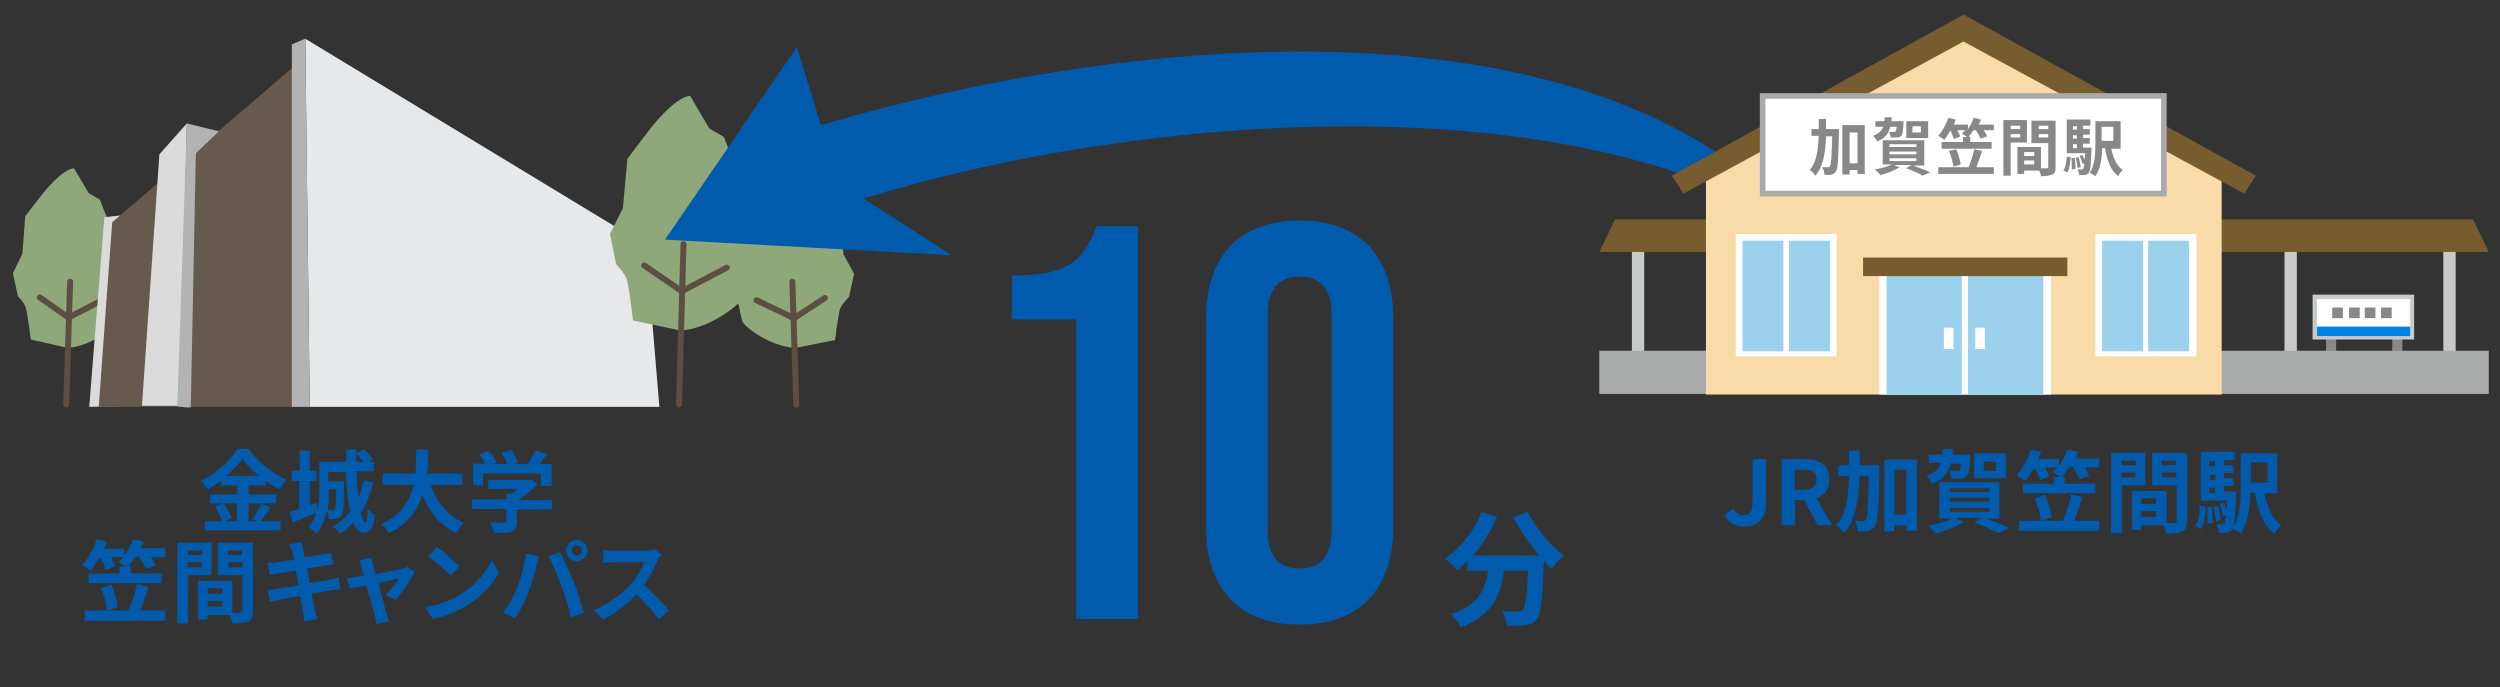 <?xml version="1.0" encoding="utf-8"?>
<!-- Generator: Adobe Illustrator 27.3.1, SVG Export Plug-In . SVG Version: 6.00 Build 0)  -->
<svg version="1.1" id="_イヤー_2" xmlns="http://www.w3.org/2000/svg" xmlns:xlink="http://www.w3.org/1999/xlink" x="0px"
	 y="0px" viewBox="0 0 445.5 122.5" style="enable-background:new 0 0 445.5 122.5;" xml:space="preserve">
<rect x="0" y="0" width="445.5" height="122.5" fill="#333333" stroke="none"/>
<style type="text/css">
	.st0{fill:#8EA87A;}
	.st1{fill:none;stroke:#5C4E42;stroke-width:1.065;stroke-linecap:round;stroke-miterlimit:10;}
	.st2{fill:#DBDBDB;}
	.st3{fill:#66594D;}
	.st4{fill:#E6E8EA;}
	.st5{fill:#B3B3B3;}
	.st6{fill:#005BAC;}
	.st7{fill:#888888;}
	.st8{fill:#C8C9C9;}
	.st9{fill:#FFFFFF;}
	.st10{fill:#0082E1;}
	.st11{fill:#A9AAAA;}
	.st12{fill:#765C2F;}
	.st13{fill:#F9DBA9;}
	.st14{fill:#9BD1EC;}
	.st15{fill:#FFFFFF;stroke:#A9AAAA;stroke-miterlimit:10;}
</style>
<g>
	<g>
		<g>
			<path class="st0" d="M12.1,62c4.3-0.3,8.4-3.8,8.6-4.7c0.3-0.9,1.7-8.8,1.7-8.8l-0.1-3.3l-0.8-5.3l-1.8,0.5l-1.9-4.8l-2-1.2
				l-2.6-4.4c-2,0-5.5,4.4-5.5,4.4l-3.2,4.1L4,45.2l-1.7,3.5l0.9,4.1c0,0,1.2,1.2,1.4,2.1c0.3,0.9,0.9,5.6,0.9,5.6L12.1,62z"/>
			<line class="st1" x1="12.5" y1="50.2" x2="11.8" y2="72.1"/>
			<polyline class="st1" points="7.1,53 12.2,56.6 18.4,53.4 			"/>
			<polygon class="st2" points="15.9,72.5 18.6,38.7 21.4,38.4 21.4,72.4 			"/>
			<path class="st3" d="M53.6,72.5L52.2,12L20,39.6c0,0-2,26.9-2.4,32.9H53.6z"/>
			<polyline class="st4" points="55.2,72.5 117.5,72.5 115.1,43.7 54.4,6.9 			"/>
			<polygon class="st5" points="54.4,6.9 52,7.9 52,72.5 55.2,72.5 			"/>
			<polygon class="st2" points="28.4,27.5 33.3,22 32.1,72.3 25.3,72.3 			"/>
			<path class="st5" d="M39,23.4L33.3,22l-1.7,50.4c0,0,2.4,0.4,2.4,0.1c0-0.2,0.9-45.2,0.9-45.2L39,23.4z"/>
			<path class="st0" d="M121.3,58.9c5.6-0.4,10.9-5,11.3-6.1c0.4-1.2,2.3-11.5,2.3-11.5l-0.1-4.3l-1-6.9l-2.4,0.6l-2.4-6.3l-2.6-1.5
				l-3.4-5.8c-2.6,0-7.1,5.8-7.1,5.8l-4.1,5.4l-0.8,8.8l-2.3,4.6l1.1,5.4c0,0,1.5,1.5,1.9,2.7c0.4,1.2,1.1,7.3,1.1,7.3L121.3,58.9z"
				/>
			<line class="st1" x1="121.8" y1="43.5" x2="121" y2="72.1"/>
			<polyline class="st1" points="114.8,47.3 121.5,51.9 129.5,47.7 			"/>
			<path class="st0" d="M141.7,62c-4.7-0.3-9-3.8-9.4-4.7c-0.3-0.9-1.9-8.8-1.9-8.8l0.1-3.3l0.9-5.3l2,0.5l2-4.8l2.2-1.2l2.8-4.4
				c2.2,0,5.9,4.4,5.9,4.4l3.4,4.1l0.6,6.8l1.9,3.5l-0.9,4.1c0,0-1.2,1.2-1.6,2.1c-0.3,0.9-0.9,5.6-0.9,5.6L141.7,62z"/>
			<line class="st1" x1="141.2" y1="50.2" x2="141.9" y2="72.1"/>
			<polyline class="st1" points="147,53.1 141.5,56.7 134.8,53.5 			"/>
		</g>
	</g>
	<g>
		<g>
			<path class="st6" d="M48.2,90.4c-0.6,0.9-1.2,1.9-1.8,2.5H50v1.6H36.5v-1.6h3.1c-0.2-0.7-0.8-1.8-1.3-2.6l1.5-0.6h-2.4v-1.6h4.9
				v-1.6h-2.9v-0.8c-0.8,0.5-1.6,1.1-2.4,1.5c-0.2-0.4-0.8-1.1-1.2-1.5c2.7-1.3,5.3-3.7,6.5-5.7h2c1.7,2.4,4.3,4.4,6.8,5.5
				c-0.5,0.5-0.9,1.1-1.3,1.7c-0.8-0.4-1.6-0.9-2.4-1.5v0.8h-3.1v1.6h4.9v1.6h-4.9v3.2h1.7l-1-0.4c0.5-0.8,1.2-1.9,1.5-2.8
				L48.2,90.4z M39.8,89.7c0.6,0.8,1.2,1.9,1.5,2.6L40,92.9h2.2v-3.2H39.8z M46.1,84.8c-1.2-1-2.2-2-2.9-3c-0.7,1-1.7,2-2.8,3H46.1z
				"/>
			<path class="st6" d="M66.5,85.9c-0.5,2.1-1.2,4-2.2,5.5c0.3,1.1,0.5,1.7,0.8,1.7c0.2,0,0.4-0.8,0.4-2.4c0.4,0.4,0.9,0.8,1.3,1
				c-0.2,2.5-0.7,3.2-2,3.2c-0.8,0-1.4-0.7-1.9-1.8c-0.7,0.8-1.4,1.4-2.2,2c-0.3-0.3-0.9-1-1.3-1.3c1.2-0.7,2.2-1.6,3-2.7
				c-0.4-1.9-0.7-4.4-0.8-7h-3.1v1.7h2.8c0,0,0,0.4,0,0.6c0,3.6-0.1,5-0.4,5.4c-0.3,0.4-0.5,0.5-0.9,0.6c-0.3,0.1-0.8,0.1-1.4,0.1
				c0-0.5-0.2-1.1-0.4-1.5c-0.3,1.5-0.8,3-1.8,4.1c-0.3-0.3-1-0.9-1.4-1.2c0.6-0.7,1.1-1.6,1.3-2.5c-1.4,0.6-2.9,1.2-4.1,1.7
				l-0.6-1.9c0.5-0.1,1-0.3,1.7-0.5v-5H52v-1.8h1.4v-3.6h1.8v3.6h1.2v1.8h-1.2V90l1.2-0.4l0.2,1.2c0.2-1.1,0.3-2.2,0.3-3.2v-5.3h4.8
				c0-0.8,0-1.5,0-2.2h1.8c0,0.8,0,1.5,0,2.2h1.2c-0.3-0.5-0.8-1.1-1.2-1.5l1.3-0.8c0.6,0.6,1.3,1.3,1.6,1.9l-0.7,0.4h0.9V84h-3.1
				c0.1,1.7,0.2,3.3,0.4,4.6c0.4-0.9,0.7-2,0.9-3L66.5,85.9z M58.6,87.3v0.3c0,1,0,2.1-0.2,3.3c0.4,0,0.7,0,0.9,0
				c0.2,0,0.3,0,0.4-0.2c0.1-0.2,0.2-1.1,0.2-3.5H58.6z"/>
			<path class="st6" d="M76.7,86.3c1.1,3.1,3,5.6,6,6.9c-0.5,0.4-1.1,1.2-1.4,1.8c-2.9-1.4-4.8-3.7-6-6.8c-0.9,2.7-2.6,5.2-6,6.8
				c-0.3-0.5-0.9-1.2-1.4-1.6c3.7-1.6,5.2-4.3,5.8-7h-5.5v-2H74c0.2-1.5,0.1-3,0.2-4.3h2.1c0,1.3,0,2.8-0.2,4.3h6.3v2H76.7z"/>
			<path class="st6" d="M98.3,90.8h-6.2V93c0,1-0.2,1.5-1,1.8C90.4,95,89.4,95,88.1,95c-0.1-0.5-0.5-1.3-0.8-1.9c1,0,2.2,0,2.5,0
				c0.3,0,0.4-0.1,0.4-0.3v-2.1h-6.1v-1.7h6.1V88h0.9c0.4-0.3,0.8-0.6,1.2-0.9H87v-1.6h7.2l0.4-0.1l1.2,0.9c-0.9,1-2.2,2-3.5,2.8
				h6.1V90.8z M86.1,86.5h-1.8v-3.9h2.2c-0.3-0.5-0.7-1.2-1.1-1.6l1.6-0.7c0.6,0.6,1.2,1.5,1.5,2.1l-0.6,0.3h2.5
				c-0.2-0.6-0.6-1.4-1-2l1.7-0.6c0.5,0.7,1,1.7,1.2,2.3l-0.8,0.3H94c0.5-0.8,1.1-1.7,1.4-2.4l2.1,0.6c-0.4,0.6-0.9,1.2-1.3,1.8h2.1
				v3.9h-1.9v-2.2H86.1V86.5z"/>
			<path class="st6" d="M29.5,97.7v1.6h-2.6c0.4,0.5,0.7,1.1,0.8,1.5l-1.7,0.6c-0.2-0.6-0.7-1.4-1.2-2.2h-0.6
				c-0.4,0.6-0.9,1.2-1.3,1.7h0.4v1.3h5.5v1.7H15.8v-1.7h5.5V101h1.1c-0.4-0.3-1-0.7-1.3-0.9c0.3-0.2,0.6-0.5,0.8-0.8h-2.1
				c0.3,0.6,0.5,1.1,0.7,1.6l-1.7,0.7c-0.1-0.6-0.5-1.4-0.9-2.2h-0.2c-0.5,0.9-1,1.7-1.5,2.3c-0.4-0.3-1.2-0.8-1.6-1
				c1.1-1.1,2.1-2.9,2.6-4.6l1.8,0.4c-0.1,0.4-0.3,0.8-0.5,1.3h3.7v1.2c0.6-0.9,1.2-1.9,1.5-2.9l1.9,0.4c-0.1,0.4-0.3,0.8-0.5,1.2
				H29.5z M26.5,104.6c-0.5,1.4-1,3-1.5,4.2h4.5v1.8H15.1v-1.8h7.8c0.6-1.3,1.2-3.2,1.5-4.7L26.5,104.6z M19.8,104.2
				c0.6,1.2,1.1,2.9,1.2,4l-1.9,0.6c-0.1-1.1-0.6-2.8-1.1-4L19.8,104.2z"/>
			<path class="st6" d="M33.5,102.5v8.6h-1.9V96.7h6.1v5.8H33.5z M33.5,98.1v0.8h2.5v-0.8H33.5z M35.9,101.1v-0.9h-2.5v0.9H35.9z
				 M45.1,108.8c0,1-0.2,1.6-0.8,1.9c-0.6,0.3-1.6,0.4-2.9,0.4c0-0.4-0.2-1-0.4-1.5h-4v0.8h-1.7v-6.9H36v0l5.4,0v5.7
				c0.6,0,1.2,0,1.4,0c0.3,0,0.4-0.1,0.4-0.4v-6.3h-4.4v-5.8h6.3V108.8z M39.6,104.8h-2.6v1h2.6V104.8z M39.6,108.1v-1h-2.6v1H39.6z
				 M40.6,98.1v0.8h2.5v-0.8H40.6z M43.2,101.1v-0.9h-2.5v0.9H43.2z"/>
			<path class="st6" d="M51.5,97l2.3-0.4c0,0.3,0.1,0.9,0.2,1.2c0,0.2,0.1,0.8,0.3,1.5c1.4-0.2,2.6-0.4,3.2-0.5
				c0.5-0.1,1.1-0.2,1.5-0.3l0.4,2.1c-0.4,0-1,0.1-1.5,0.2c-0.7,0.1-1.9,0.3-3.2,0.5c0.2,0.8,0.3,1.7,0.5,2.6
				c1.4-0.2,2.8-0.5,3.5-0.6c0.6-0.1,1.2-0.3,1.6-0.4l0.4,2.1c-0.4,0-1.1,0.1-1.7,0.2c-0.8,0.1-2.1,0.3-3.5,0.6
				c0.3,1.3,0.5,2.4,0.6,2.9c0.1,0.5,0.3,1.1,0.4,1.6l-2.3,0.4c-0.1-0.6-0.1-1.2-0.2-1.6c-0.1-0.5-0.3-1.6-0.5-2.9
				c-1.6,0.3-3.1,0.5-3.8,0.7s-1.2,0.2-1.6,0.3l-0.4-2.1c0.4,0,1.2-0.1,1.7-0.2c0.7-0.1,2.2-0.3,3.8-0.6c-0.2-0.9-0.3-1.8-0.5-2.6
				c-1.4,0.2-2.6,0.4-3.1,0.5c-0.5,0.1-0.9,0.2-1.5,0.3l-0.4-2.2c0.5,0,1,0,1.5-0.1c0.6-0.1,1.8-0.2,3.2-0.5
				c-0.1-0.7-0.2-1.2-0.3-1.5C51.8,97.7,51.7,97.4,51.5,97z"/>
			<path class="st6" d="M66.5,100.7c0.1,0.4,0.3,0.9,0.4,1.6c2-0.4,4.3-0.8,4.9-1c0.3,0,0.6-0.1,0.8-0.3l1.3,0.9
				c-0.7,1.4-2.3,3.8-3.4,5l-1.8-0.9c0.8-0.7,1.9-2.1,2.4-2.9c-0.4,0.1-2,0.4-3.7,0.8c0.6,2.2,1.3,4.7,1.5,5.5
				c0.1,0.3,0.3,1,0.4,1.3l-2.2,0.5c0-0.4-0.2-1-0.3-1.4c-0.2-0.9-0.9-3.4-1.5-5.5c-1.3,0.3-2.5,0.5-3,0.6l-0.5-1.9
				c0.5,0,0.9-0.1,1.5-0.2c0.2,0,0.8-0.1,1.5-0.3c-0.2-0.6-0.3-1.1-0.4-1.5c-0.1-0.4-0.3-0.8-0.4-1.1l2.1-0.5
				C66.3,99.8,66.4,100.3,66.5,100.7z"/>
			<path class="st6" d="M81.9,106c2.7-1.6,4.8-4.1,5.8-6.2l1.2,2.3c-1.2,2.2-3.3,4.4-5.9,5.9c-1.6,1-3.7,1.9-5.9,2.3l-1.3-2.1
				C78.2,107.8,80.3,107,81.9,106z M81.9,100.9l-1.6,1.7c-0.8-0.9-2.8-2.6-4-3.5l1.5-1.6C78.9,98.2,80.9,99.9,81.9,100.9z"/>
			<path class="st6" d="M93.7,98.6l2.3,0.5c-0.1,0.5-0.3,1.2-0.4,1.6c-0.2,1.1-0.8,3.3-1.4,4.8c-0.6,1.6-1.5,3.4-2.4,4.6l-2.2-0.9
				c1-1.3,2-3,2.5-4.4C92.9,102.9,93.5,100.6,93.7,98.6z M97.7,99.1l2.1-0.7c0.7,1.2,1.8,3.7,2.4,5.2c0.6,1.4,1.4,4,1.9,5.6
				l-2.4,0.8c-0.4-1.9-1-3.9-1.7-5.7C99.4,102.6,98.4,100.3,97.7,99.1z M102.8,96.2c1.1,0,1.9,0.9,1.9,1.9c0,1-0.9,1.9-1.9,1.9
				c-1.1,0-1.9-0.9-1.9-1.9C100.9,97.1,101.8,96.2,102.8,96.2z M102.8,99c0.5,0,0.9-0.4,0.9-0.9c0-0.5-0.4-0.9-0.9-0.9
				c-0.5,0-0.9,0.4-0.9,0.9C101.9,98.6,102.3,99,102.8,99z"/>
			<path class="st6" d="M117.2,99.8c-0.5,1.2-1.4,3-2.5,4.4c1.6,1.4,3.5,3.4,4.5,4.6l-1.8,1.6c-1-1.4-2.5-3.1-4-4.5
				c-1.7,1.8-3.8,3.5-6,4.5l-1.6-1.7c2.6-1,5.1-2.9,6.6-4.6c1.1-1.2,2-2.8,2.4-3.9h-5.4c-0.7,0-1.6,0.1-1.9,0.1v-2.3
				c0.4,0.1,1.4,0.1,1.9,0.1h5.7c0.7,0,1.3-0.1,1.6-0.2l1.3,1C117.6,99,117.3,99.5,117.2,99.8z"/>
		</g>
	</g>
	<path class="st6" d="M322.2,41.9C288-0.6,206.1,4.6,146.3,22.3L142,8.4l-23.5,34.3l51.1,2.8l-15.7-10.1
		C201.7,20.5,280.2,13.8,322.2,41.9z"/>
	<g>
		<g>
			<path class="st6" d="M191.8,56.9h-11.5v-7.8c9.3,0,12.6-2,15.1-8.8h7.4v70h-11V56.9z"/>
			<path class="st6" d="M214.9,93.7V56.9c0-11.2,5.9-17.6,16.7-17.6c10.8,0,16.7,6.4,16.7,17.6v36.8c0,11.2-5.9,17.6-16.7,17.6
				C220.8,111.3,214.9,104.9,214.9,93.7z M237.3,94.4V56.2c0-5-2.2-6.9-5.7-6.9c-3.5,0-5.7,1.9-5.7,6.9v38.2c0,5,2.2,6.9,5.7,6.9
				C235.1,101.3,237.3,99.4,237.3,94.4z"/>
			<path class="st6" d="M272.2,91.2c1.4,2.8,4.1,6,6.5,7.8c-0.7,0.6-1.7,1.6-2.2,2.4c-0.5-0.4-0.9-0.9-1.4-1.4v0.2
				c-0.2,6.6-0.5,9.2-1.3,10.2c-0.5,0.7-1.1,0.9-2,1c-0.7,0.1-2,0.1-3.3,0.1c0-0.8-0.4-1.9-0.9-2.6c1.2,0.1,2.4,0.1,2.9,0.1
				c0.4,0,0.6,0,0.9-0.3c0.4-0.5,0.7-2.4,0.9-7H268c-0.5,4.2-2,8-7.7,10.1c-0.3-0.7-1.1-1.8-1.7-2.4c5-1.6,6.1-4.5,6.6-7.7h-3.7V100
				c-0.6,0.6-1.2,1.1-1.8,1.6c-0.5-0.6-1.6-1.6-2.2-2.1c2.8-1.8,5.2-4.9,6.5-8.2l2.8,0.8c-1.1,2.5-2.6,5-4.4,6.9h11.9
				c-1.7-2-3.4-4.4-4.6-6.8L272.2,91.2z"/>
		</g>
	</g>
	<g>
		<g>
			<path class="st6" d="M307.3,91.8l1.6-1.2c0.5,0.9,1.1,1.2,1.8,1.2c1,0,1.6-0.6,1.6-2.2v-7.8h2.4v8c0,2.2-1.1,4-3.7,4
				C309.2,93.9,308,93.2,307.3,91.8z"/>
			<path class="st6" d="M317.4,81.8h4.1c2.5,0,4.5,0.9,4.5,3.6c0,1.8-0.9,2.9-2.3,3.4l2.8,4.8h-2.6l-2.4-4.5h-1.6v4.5h-2.4V81.8z
				 M321.3,87.3c1.5,0,2.4-0.6,2.4-1.9c0-1.3-0.8-1.7-2.4-1.7h-1.5v3.6H321.3z"/>
			<path class="st6" d="M334.9,82.9c0,0,0,0.6,0,0.9c-0.1,6.8-0.3,9.3-0.8,10c-0.4,0.5-0.7,0.7-1.2,0.8c-0.5,0.1-1.2,0.1-1.9,0.1
				c0-0.5-0.2-1.4-0.5-1.9c0.6,0,1.2,0.1,1.5,0.1c0.2,0,0.4-0.1,0.5-0.3c0.3-0.4,0.4-2.4,0.5-7.8h-1.6c-0.2,4.3-0.7,7.9-2.8,10.2
				c-0.3-0.5-0.9-1.1-1.4-1.4c1.8-2,2.2-5.1,2.3-8.8h-1.9v-1.9h1.9c0-0.8,0-1.7,0-2.6h1.9c0,0.9,0,1.8,0,2.6H334.9z M341.6,81.9
				v12.7h-1.9v-1h-2.1v1.1h-1.8V81.9H341.6z M339.7,91.7v-8h-2.1v8H339.7z"/>
			<path class="st6" d="M347.7,82.5c-0.4,1.6-1.3,2.9-3.4,3.7c-0.2-0.4-0.6-1.1-1-1.4c1.5-0.5,2.2-1.3,2.5-2.3h-2.1V81h2.4
				c0-0.3,0.1-0.6,0.1-1h1.8c0,0.3,0,0.7-0.1,1h3.2c0,0,0,0.4,0,0.6c-0.1,1.9-0.2,2.8-0.5,3.2c-0.3,0.3-0.6,0.4-1.1,0.5
				c-0.4,0-1,0.1-1.8,0c0-0.4-0.2-1.1-0.4-1.5c0.6,0.1,1.1,0.1,1.4,0.1s0.4,0,0.5-0.1c0.1-0.1,0.2-0.5,0.2-1.2H347.7z M353.6,92.3
				c1.6,0.5,3.4,1.3,4.5,1.8l-2,0.9c-0.9-0.5-2.6-1.3-4.3-1.9l1.3-0.8h-4.6L350,93c-1.3,0.9-3.4,1.6-5,2.1c-0.3-0.4-1-1.1-1.4-1.4
				c1.6-0.3,3.3-0.8,4.4-1.3h-2.4v-6.5h10.7v6.5H353.6z M347.5,87.7h6.9V87h-6.9V87.7z M347.5,89.4h6.9v-0.7h-6.9V89.4z M347.5,91.2
				h6.9v-0.7h-6.9V91.2z M357.5,85.2h-5.7v-4.4h5.7V85.2z M355.7,82.3h-2.2v1.6h2.2V82.3z"/>
			<path class="st6" d="M374.1,81.7v1.6h-2.6c0.4,0.5,0.7,1.1,0.8,1.5l-1.7,0.6c-0.2-0.6-0.7-1.4-1.2-2.2h-0.6
				c-0.4,0.6-0.9,1.2-1.3,1.7h0.4v1.3h5.5v1.7h-12.9v-1.7h5.5V85h1.1c-0.4-0.3-1-0.7-1.3-0.9c0.3-0.2,0.6-0.5,0.8-0.8h-2.1
				c0.3,0.6,0.5,1.1,0.7,1.6l-1.7,0.7c-0.1-0.6-0.5-1.4-0.9-2.2h-0.2c-0.5,0.9-1,1.7-1.5,2.3c-0.4-0.3-1.2-0.8-1.6-1
				c1.1-1.1,2.1-2.9,2.6-4.6l1.8,0.4c-0.1,0.4-0.3,0.8-0.5,1.3h3.7v1.2c0.6-0.9,1.2-1.9,1.5-2.9l1.9,0.4c-0.1,0.4-0.3,0.8-0.5,1.2
				H374.1z M371.1,88.6c-0.5,1.4-1,3-1.5,4.2h4.5v1.8h-14.3v-1.8h7.8c0.6-1.3,1.2-3.2,1.5-4.7L371.1,88.6z M364.4,88.2
				c0.6,1.2,1.1,2.9,1.2,4l-1.9,0.6c-0.1-1.1-0.6-2.8-1.1-4L364.4,88.2z"/>
			<path class="st6" d="M378.1,86.5V95h-1.9V80.7h6.1v5.8H378.1z M378.1,82.1v0.8h2.5v-0.8H378.1z M380.5,85.1v-0.9h-2.5v0.9H380.5z
				 M389.7,92.8c0,1-0.2,1.6-0.8,1.9c-0.6,0.3-1.6,0.4-2.9,0.4c0-0.4-0.2-1-0.4-1.5h-4v0.8h-1.7v-6.9h0.8v0l5.4,0v5.7
				c0.6,0,1.2,0,1.4,0c0.3,0,0.4-0.1,0.4-0.4v-6.3h-4.4v-5.8h6.3V92.8z M384.2,88.8h-2.6v1h2.6V88.8z M384.2,92.1v-1h-2.6v1H384.2z
				 M385.2,82.1v0.8h2.5v-0.8H385.2z M387.8,85.1v-0.9h-2.5v0.9H387.8z"/>
			<path class="st6" d="M391.2,93.7c0.6-0.8,0.8-2.2,0.8-3.6l1.1,0.2c-0.1,1.5-0.3,3-0.9,4L391.2,93.7z M398.5,87.9c0,0,0,0.4,0,0.6
				c-0.2,3.8-0.4,5.4-0.7,5.8c-0.3,0.4-0.6,0.5-1,0.6c-0.3,0.1-0.9,0.1-1.4,0c0-0.5-0.2-1.1-0.4-1.5c0.4,0,0.8,0,1,0
				c0.2,0,0.3,0,0.4-0.2c0.1-0.2,0.2-0.6,0.3-1.4l-0.5,0.2c-0.1-0.6-0.4-1.4-0.7-2.1l0.8-0.3c0.2,0.4,0.4,0.9,0.5,1.3
				c0-0.5,0.1-1,0.1-1.7h-4.7v-8.7h6.1v1.5h-2v0.9h1.7v1.4h-1.7v0.9h1.7v1.4h-1.7v1H398.5z M394.1,90.3c0.1,0.9,0.2,2.2,0.2,2.9
				l-0.9,0.1c0-0.8,0-2-0.1-3L394.1,90.3z M393.7,82.2v0.9h1v-0.9H393.7z M394.8,84.6h-1v0.9h1V84.6z M393.7,87.9h1v-1h-1V87.9z
				 M395.2,90.1c0.3,0.8,0.5,1.9,0.5,2.6l-0.8,0.2c0-0.7-0.3-1.8-0.5-2.6L395.2,90.1z M403.5,87.8c0.5,2.5,1.4,4.7,3,5.8
				c-0.4,0.4-1,1.1-1.2,1.5c-2-1.5-2.9-4-3.5-7.3h-0.8c0,2.4-0.4,5.4-1.7,7.3c-0.3-0.3-1.1-0.8-1.5-0.9c1.4-2,1.5-5,1.5-7.3v-6.1
				h6.5v7.1H403.5z M401.1,82.4V86h3v-3.6H401.1z"/>
		</g>
	</g>
	<g>
		<g>
			<rect x="414.5" y="59.7" class="st7" width="1.8" height="4.3"/>
			<rect x="426.3" y="59.7" class="st7" width="1.8" height="4.3"/>
			<rect x="412.1" y="52.5" class="st8" width="18.1" height="8"/>
			<rect x="412.9" y="53.3" class="st9" width="16.6" height="6.6"/>
			<rect x="412.9" y="58.2" class="st10" width="16.6" height="1.7"/>
			<rect x="415.6" y="54.8" class="st7" width="1.9" height="1.9"/>
			<rect x="418.6" y="54.8" class="st7" width="1.9" height="1.9"/>
			<rect x="421.4" y="54.8" class="st7" width="1.9" height="1.9"/>
			<rect x="424.3" y="54.8" class="st7" width="1.9" height="1.9"/>
		</g>
		<rect x="407.1" y="42.2" class="st8" width="2.2" height="22.6"/>
		<rect x="290.8" y="42.2" class="st8" width="2.2" height="22.6"/>
		<rect x="435.4" y="42.2" class="st8" width="2.2" height="22.6"/>
		<rect x="285" y="62.5" class="st11" width="158.5" height="7.7"/>
		<polygon class="st12" points="443.5,44.9 285,44.9 287.8,39.1 440.7,39.1 		"/>
		<polygon class="st13" points="395.9,70.3 304,70.3 304,28.7 350.1,6.6 395.9,28.7 		"/>
		<polygon class="st12" points="399.9,34.5 402,31.3 349.9,2.6 297.9,31.3 300,34.5 349.9,7.4 		"/>
		<g>
			<rect x="309.3" y="41.7" class="st9" width="18" height="21.8"/>
			<rect x="310.5" y="42.9" class="st14" width="7.3" height="19.7"/>
			<rect x="318.8" y="42.9" class="st14" width="7.3" height="19.7"/>
		</g>
		<g>
			<rect x="373.4" y="41.7" class="st9" width="18" height="21.8"/>
			<rect x="374.6" y="42.9" class="st14" width="7.3" height="19.7"/>
			<rect x="382.8" y="42.9" class="st14" width="7.3" height="19.7"/>
		</g>
		<rect x="329.9" y="24.1" class="st9" width="7.2" height="7.2"/>
		<rect x="341.1" y="24.1" class="st9" width="7.2" height="7.2"/>
		<rect x="351.9" y="24.1" class="st9" width="7.2" height="7.2"/>
		<rect x="362.9" y="24.1" class="st9" width="7.2" height="7.2"/>
		<g>
			<rect x="334.9" y="46.8" class="st9" width="30.6" height="23.5"/>
			<rect x="336.2" y="48.8" class="st14" width="13.4" height="21.6"/>
			<rect x="346.4" y="58.4" class="st9" width="1.7" height="3.8"/>
			<rect x="350.7" y="48.8" class="st14" width="13.4" height="21.6"/>
			<rect x="352" y="58.4" class="st9" width="1.7" height="3.8"/>
			<rect x="332" y="45.9" class="st12" width="36.4" height="3.3"/>
		</g>
	</g>
	<rect x="314.1" y="17.1" class="st15" width="71.5" height="17.4"/>
	<g>
		<path class="st7" d="M327.7,23c0,0,0,0.4,0,0.6c-0.1,4.7-0.2,6.4-0.5,6.9c-0.3,0.4-0.5,0.5-0.8,0.6c-0.3,0.1-0.8,0.1-1.3,0
			c0-0.4-0.1-0.9-0.4-1.3c0.4,0,0.8,0,1,0c0.2,0,0.3,0,0.4-0.2c0.2-0.3,0.3-1.7,0.4-5.3h-1.1c-0.1,2.9-0.5,5.4-1.9,7
			c-0.2-0.3-0.6-0.8-1-1c1.2-1.4,1.5-3.5,1.6-6.1h-1.3V23h1.3c0-0.6,0-1.2,0-1.8h1.3c0,0.6,0,1.2,0,1.8H327.7z M332.3,22.3V31H331
			v-0.7h-1.4v0.8h-1.3v-8.8H332.3z M331,29.1v-5.5h-1.4v5.5H331z"/>
		<path class="st7" d="M336.8,22.7c-0.3,1.1-0.9,2-2.3,2.5c-0.1-0.3-0.4-0.7-0.7-1c1-0.4,1.5-0.9,1.8-1.6h-1.4v-1h1.6
			c0-0.2,0-0.4,0.1-0.7h1.2c0,0.2,0,0.5-0.1,0.7h2.2c0,0,0,0.3,0,0.4c-0.1,1.3-0.1,1.9-0.4,2.2c-0.2,0.2-0.4,0.3-0.7,0.3
			c-0.3,0-0.7,0-1.2,0c0-0.3-0.1-0.7-0.3-1c0.4,0,0.8,0,0.9,0s0.2,0,0.3-0.1c0.1-0.1,0.1-0.3,0.2-0.8H336.8z M340.9,29.5
			c1.1,0.4,2.4,0.9,3.1,1.2l-1.4,0.6c-0.6-0.4-1.8-0.9-2.9-1.3l0.9-0.6h-3.1l1,0.4c-0.9,0.6-2.3,1.1-3.4,1.4c-0.2-0.3-0.7-0.7-1-1
			c1.1-0.2,2.3-0.5,3-0.9h-1.6V25h7.4v4.5H340.9z M336.7,26.2h4.8v-0.5h-4.8V26.2z M336.7,27.5h4.8V27h-4.8V27.5z M336.7,28.7h4.8
			v-0.5h-4.8V28.7z M343.6,24.6h-3.9v-3h3.9V24.6z M342.3,22.5h-1.5v1.1h1.5V22.5z"/>
		<path class="st7" d="M355.3,22.1v1.1h-1.8c0.2,0.4,0.5,0.8,0.6,1.1l-1.2,0.4c-0.1-0.4-0.5-1-0.8-1.5h-0.4
			c-0.3,0.4-0.6,0.8-0.9,1.2h0.3v0.9h3.8v1.2h-8.9v-1.2h3.8v-0.9h0.7c-0.3-0.2-0.7-0.5-0.9-0.6c0.2-0.2,0.4-0.4,0.6-0.6h-1.4
			c0.2,0.4,0.4,0.8,0.5,1.1l-1.1,0.5c-0.1-0.4-0.4-1-0.6-1.5h-0.1c-0.3,0.6-0.7,1.2-1,1.6c-0.3-0.2-0.8-0.5-1.1-0.7
			c0.7-0.8,1.4-2,1.8-3.2l1.3,0.3c-0.1,0.3-0.2,0.6-0.3,0.9h2.5v0.8c0.4-0.6,0.8-1.3,1-2l1.3,0.3c-0.1,0.3-0.2,0.6-0.4,0.9H355.3z
			 M353.2,26.9c-0.3,1-0.7,2-1,2.9h3.1V31h-9.9v-1.2h5.4c0.4-0.9,0.8-2.2,1-3.2L353.2,26.9z M348.6,26.6c0.4,0.9,0.7,2,0.8,2.7
			l-1.3,0.4c-0.1-0.7-0.4-1.9-0.8-2.8L348.6,26.6z"/>
		<path class="st7" d="M358.3,25.4v5.9H357v-9.9h4.2v4H358.3z M358.3,22.4V23h1.7v-0.6H358.3z M360,24.5v-0.6h-1.7v0.6H360z
			 M366.3,29.8c0,0.7-0.1,1.1-0.6,1.3c-0.4,0.2-1.1,0.3-2,0.3c0-0.3-0.2-0.7-0.3-1h-2.7v0.6h-1.2v-4.8h0.5v0l3.7,0V30
			c0.4,0,0.8,0,1,0c0.2,0,0.3-0.1,0.3-0.2v-4.3h-3v-4h4.3V29.8z M362.5,27.1h-1.8v0.7h1.8V27.1z M362.5,29.3v-0.7h-1.8v0.7H362.5z
			 M363.3,22.4V23h1.7v-0.6H363.3z M365,24.5v-0.6h-1.7v0.6H365z"/>
		<path class="st7" d="M367.7,30.4c0.4-0.6,0.5-1.5,0.6-2.5L369,28c-0.1,1-0.2,2.1-0.6,2.7L367.7,30.4z M372.7,26.4c0,0,0,0.3,0,0.4
			c-0.1,2.6-0.2,3.7-0.5,4c-0.2,0.3-0.4,0.3-0.7,0.4c-0.2,0-0.6,0-1,0c0-0.3-0.1-0.7-0.3-1c0.3,0,0.6,0,0.7,0s0.2,0,0.3-0.1
			c0.1-0.1,0.2-0.4,0.2-1l-0.3,0.1c-0.1-0.4-0.3-1-0.5-1.4l0.5-0.2c0.1,0.3,0.3,0.6,0.4,0.9c0-0.3,0-0.7,0.1-1.2h-3.3v-6h4.2v1.1
			h-1.3v0.6h1.2v1h-1.2v0.6h1.2v1h-1.2v0.7H372.7z M369.7,28.1c0.1,0.6,0.2,1.5,0.1,2l-0.6,0.1c0-0.5,0-1.4-0.1-2L369.7,28.1z
			 M369.4,22.5v0.6h0.7v-0.6H369.4z M370.1,24.1h-0.7v0.6h0.7V24.1z M369.4,26.4h0.7v-0.7h-0.7V26.4z M370.4,28
			c0.2,0.6,0.3,1.3,0.4,1.8l-0.6,0.1c0-0.5-0.2-1.2-0.3-1.8L370.4,28z M376.2,26.3c0.3,1.7,0.9,3.2,2.1,4c-0.3,0.2-0.7,0.7-0.8,1.1
			c-1.4-1-2-2.8-2.4-5h-0.5c0,1.7-0.3,3.7-1.2,5c-0.2-0.2-0.8-0.5-1-0.6c0.9-1.4,1-3.4,1-5v-4.2h4.5v4.9H376.2z M374.5,22.6v2.5h2.1
			v-2.5H374.5z"/>
	</g>
</g>
</svg>
